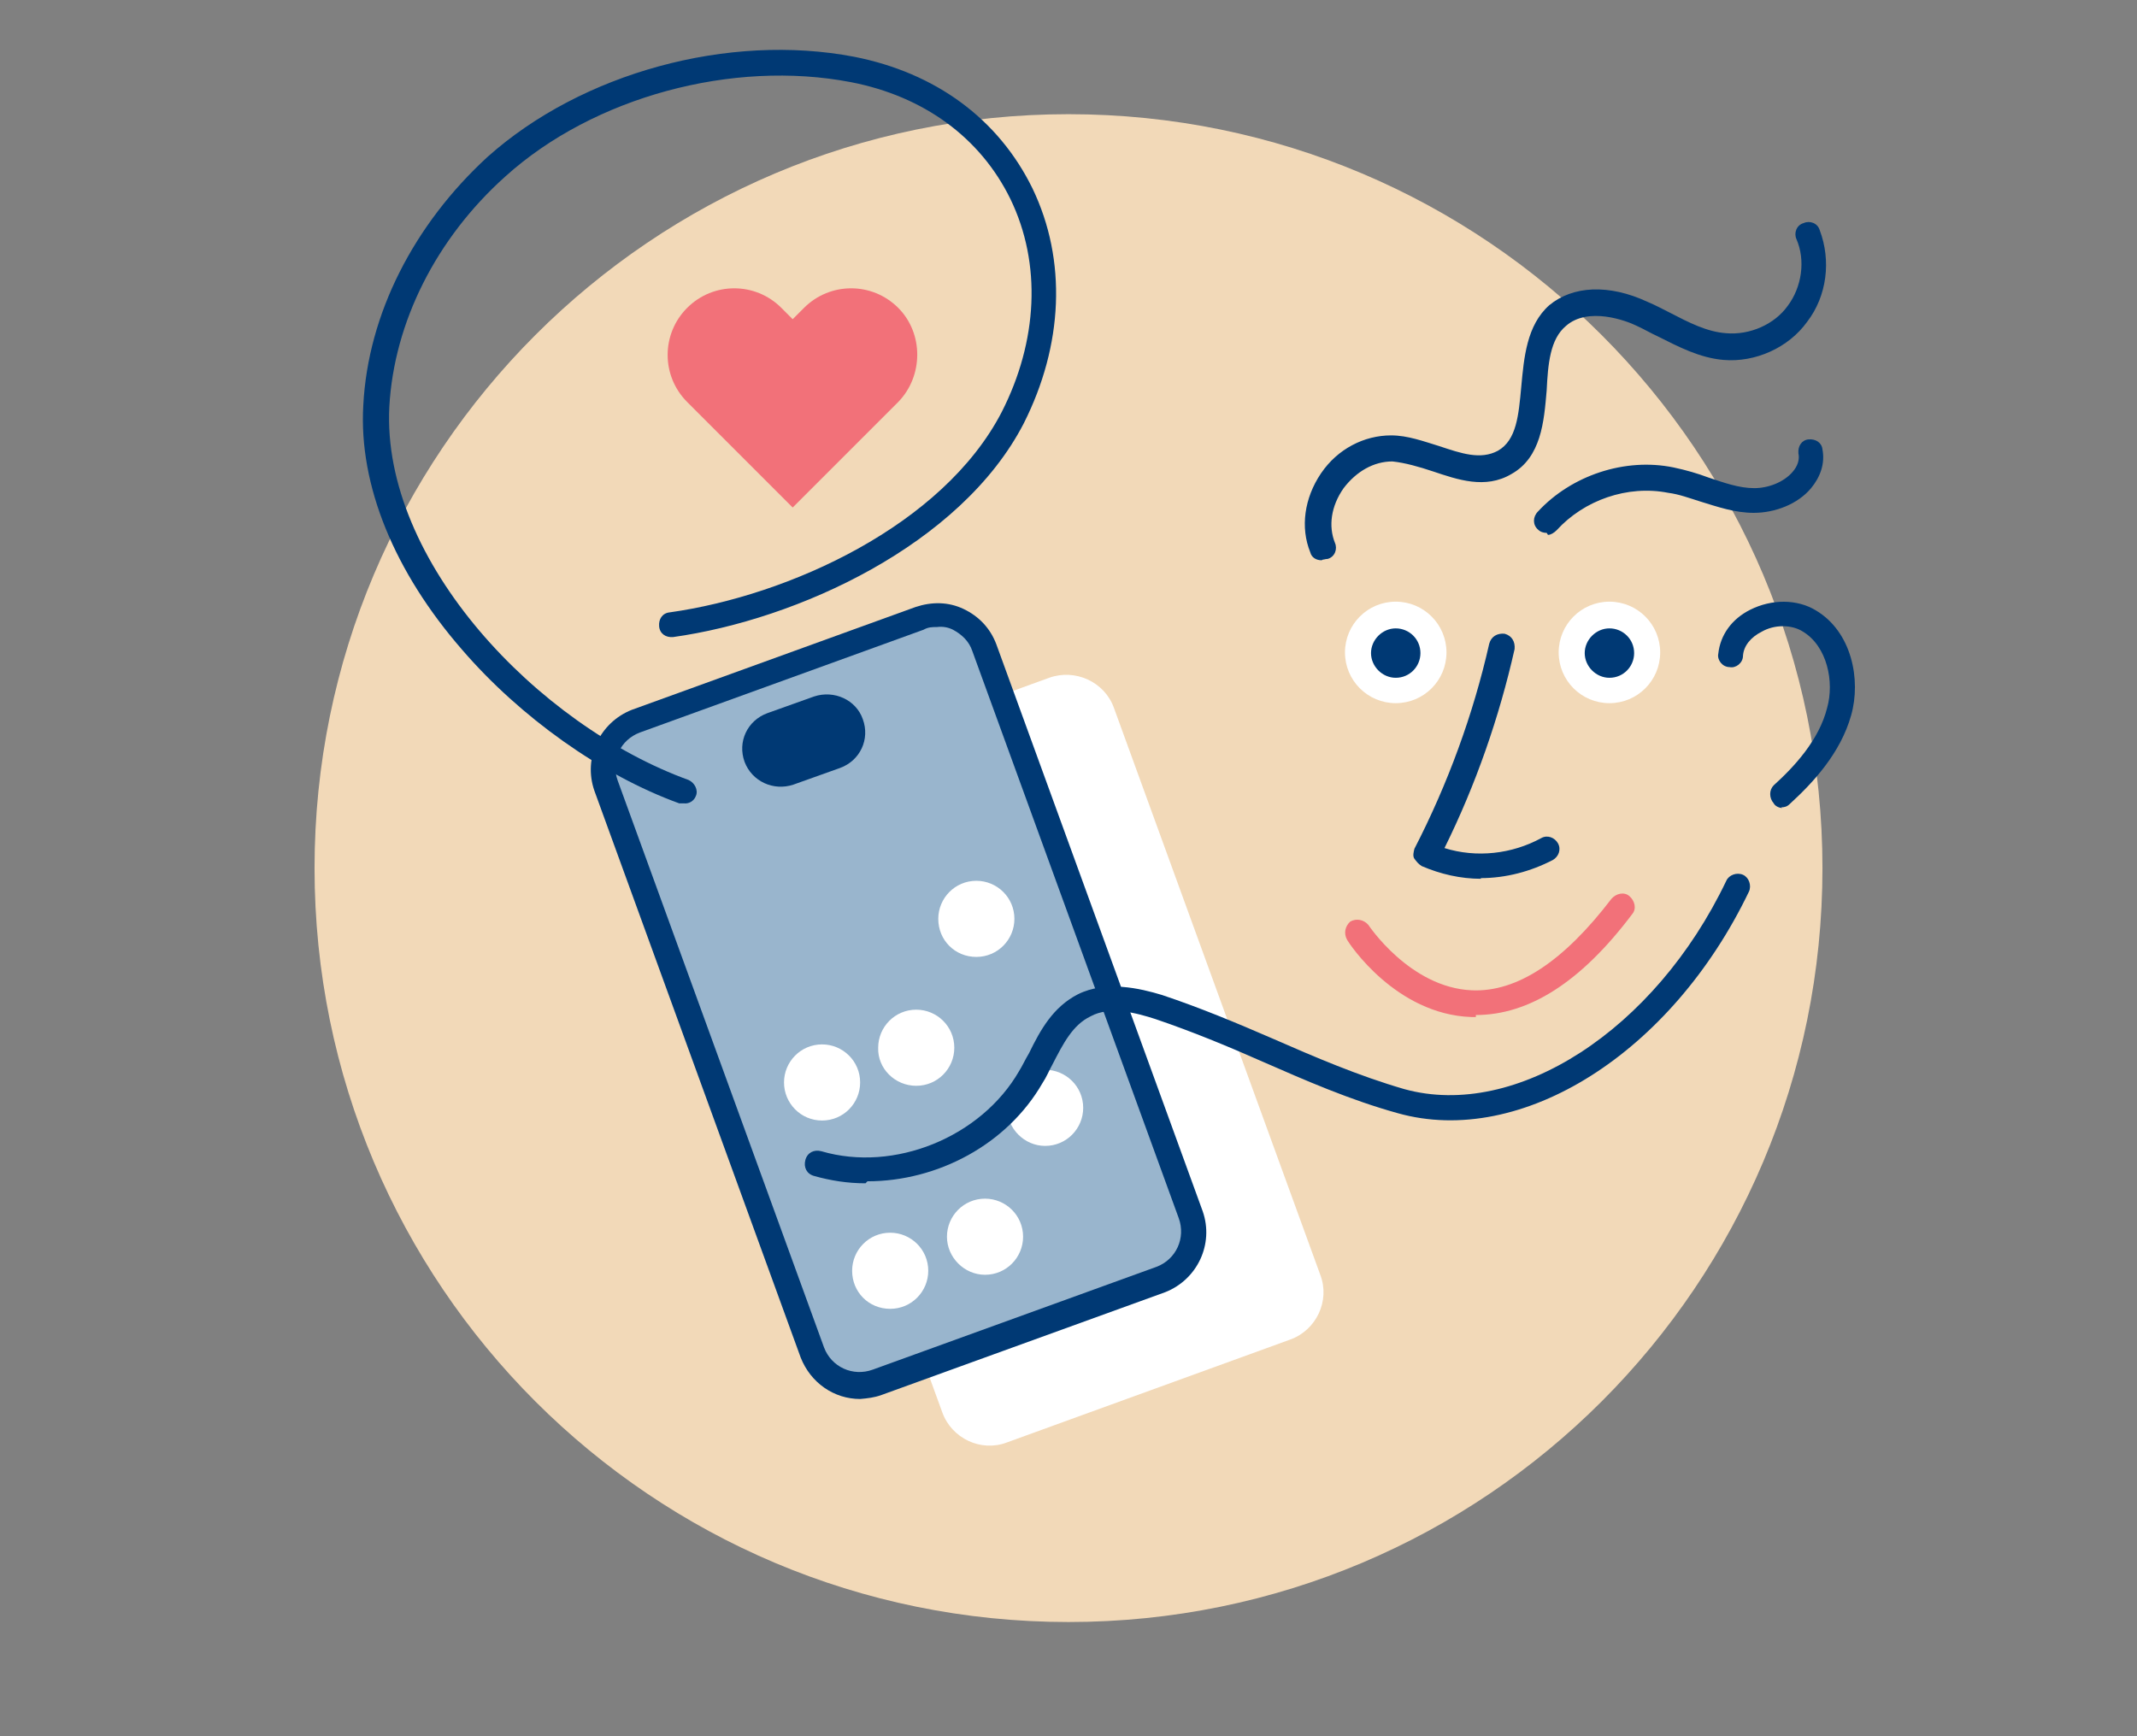 <svg xmlns="http://www.w3.org/2000/svg" version="1.1" id="Layer_1" x="0" y="0" viewBox="0 0 320 260" style="enable-background:new 0 0 320 260" xml:space="preserve"><rect x="0" y="0" width="320" height="260" fill="#808080" stroke="none"/><style>.st1{fill:#fff}.st3{fill:#003974}.st4{fill:#f27179}</style><path d="M160 242.9c62.4 0 112.9-50.5 112.9-112.9 0-62.3-50.5-112.9-112.9-112.9S47.1 67.7 47.1 130c0 62.4 50.5 112.9 112.9 112.9z" style="fill:#f2d9b8"/><path class="st1" d="m157.1 101.5-42.4 15.4c-3.9 1.4-6 5.8-4.5 9.7l30.9 84.9c1.4 3.9 5.8 6 9.7 4.5l42.4-15.4c3.9-1.4 6-5.8 4.5-9.7L166.8 106c-1.4-3.9-5.8-5.9-9.7-4.5z"/><path d="M137.8 92.6 95.4 108c-3.9 1.4-6 5.8-4.5 9.7l30.9 84.9c1.4 3.9 5.8 6 9.7 4.5l42.4-15.4c3.9-1.4 6-5.8 4.5-9.7l-30.9-84.9c-1.5-3.9-5.8-5.9-9.7-4.5z" style="fill:#99b5cd"/><path class="st3" d="M128.8 209.5c-3.9 0-7.4-2.4-8.9-6.2L89 118.4c-1.7-4.9.8-10.2 5.6-12.1l42.5-15.4c2.4-.8 4.9-.8 7.2.3s4 2.9 4.9 5.3l30.9 84.9c1.7 4.9-.8 10.2-5.6 12.1L132 208.9c-1.1.4-2.1.5-3.2.6 0-.1 0 0 0 0zm11.5-115.6c-.7 0-1.3 0-2 .4l-42.5 15.4c-2.9 1.1-4.4 4.2-3.3 7.2l30.9 84.9c1.1 2.9 4.3 4.4 7.3 3.3l42.5-15.4c2.9-1.1 4.4-4.3 3.3-7.3l-30.9-84.9c-.5-1.5-1.6-2.5-2.9-3.2-.8-.4-1.6-.5-2.4-.4z"/><path class="st1" d="M156.5 171.6c3.2 0 5.7-2.6 5.7-5.7 0-3.2-2.6-5.7-5.7-5.7-3.2 0-5.7 2.6-5.7 5.7s2.6 5.7 5.7 5.7zM133.3 196c3.2 0 5.7-2.6 5.7-5.7 0-3.2-2.6-5.7-5.7-5.7-3.2 0-5.7 2.6-5.7 5.7 0 3.2 2.5 5.7 5.7 5.7zm14.2-5.1c3.2 0 5.7-2.6 5.7-5.7 0-3.2-2.6-5.7-5.7-5.7-3.2 0-5.7 2.6-5.7 5.7s2.6 5.7 5.7 5.7zm-1.3-47.6c3.2 0 5.7-2.6 5.7-5.7 0-3.2-2.6-5.7-5.7-5.7-3.2 0-5.7 2.6-5.7 5.7 0 3.2 2.5 5.7 5.7 5.7zm-23.1 24.5c3.2 0 5.7-2.6 5.7-5.7 0-3.2-2.6-5.7-5.7-5.7-3.2 0-5.7 2.6-5.7 5.7s2.5 5.7 5.7 5.7zm14.1-5.2c3.2 0 5.7-2.6 5.7-5.7 0-3.2-2.6-5.7-5.7-5.7-3.2 0-5.7 2.6-5.7 5.7-.1 3.1 2.5 5.7 5.7 5.7z"/><path class="st3" d="m121.9 104.3-7 2.5c-3 1.1-4.5 4.3-3.4 7.3 1.1 2.9 4.3 4.4 7.3 3.4l7-2.5c3-1.1 4.5-4.3 3.4-7.3-1-2.9-4.3-4.4-7.3-3.4z"/><path class="st4" d="M221 152.3h-.7c-11.3-.4-18.3-11-18.6-11.6-.5-.9-.3-2 .5-2.7.9-.5 2-.3 2.7.5 0 0 6.2 9.4 15.5 9.8 6.8.3 13.8-4.4 20.9-13.7.7-.8 1.9-1.1 2.7-.4.8.7 1.1 1.9.4 2.7C236.8 147 229 152 221 152v.3z"/><path class="st3" d="M221.8 131.6c-3.1 0-6.1-.7-8.9-1.9-.5-.3-.8-.7-1.1-1.1-.3-.4-.1-1.1 0-1.5 5-9.7 8.8-20.1 11.2-30.7.3-1.1 1.2-1.6 2.3-1.5 1.1.3 1.6 1.2 1.5 2.3-2.3 10.2-5.8 20.3-10.5 29.8 4.8 1.5 10.1.9 14.5-1.5.9-.5 2-.1 2.5.8s.1 2-.8 2.5c-3.3 1.7-7 2.7-10.8 2.7l.1.1z"/><path class="st1" d="M209 105.3c4.2 0 7.6-3.4 7.6-7.6s-3.4-7.6-7.6-7.6-7.6 3.4-7.6 7.6 3.4 7.6 7.6 7.6z"/><path class="st3" d="M209 101.5c2.1 0 3.7-1.7 3.7-3.7 0-2.1-1.7-3.7-3.7-3.7s-3.7 1.7-3.7 3.7 1.7 3.7 3.7 3.7z"/><path class="st1" d="M241 105.3c4.2 0 7.6-3.4 7.6-7.6s-3.4-7.6-7.6-7.6-7.6 3.4-7.6 7.6 3.4 7.6 7.6 7.6z"/><path class="st3" d="M241 101.5c2.1 0 3.7-1.7 3.7-3.7 0-2.1-1.7-3.7-3.7-3.7s-3.7 1.7-3.7 3.7 1.7 3.7 3.7 3.7zm-138.6 18.8h-.7c-11.6-4.2-23.8-12.9-32.5-23-10.1-11.6-15.5-24.6-14.8-36.6C55.1 47 62 33.6 73 23.5c14.1-12.6 36.1-18.6 54.9-15 12.2 2.4 21.6 9.3 26.7 19.7 5.2 10.8 4.6 23.5-1.3 35.2-9.4 18.2-33.9 29.4-52.5 32-1.1.1-2-.5-2.1-1.6s.5-2 1.6-2.1c17.8-2.5 40.9-13 49.7-30 5.4-10.6 6-22.2 1.3-31.9-4.5-9.2-13-15.4-23.9-17.5-17.7-3.4-38.5 2.2-51.7 14.1C65.3 35.7 59 48.3 58.3 60.9c-1.2 23.1 22.2 47.7 44.8 55.9.9.4 1.5 1.5 1.1 2.4-.3.8-1.1 1.2-1.8 1.1z"/><path class="st4" d="M134.5 46.1c-3.9-3.9-10.2-3.9-14.1 0l-1.7 1.7-1.7-1.7c-3.9-3.9-10.2-3.9-14.1 0s-3.9 10.2 0 14.1l1.7 1.7L118.7 76l14.1-14.1 1.7-1.7c3.8-3.9 3.8-10.3 0-14.1z"/><path class="st3" d="M129.6 177.2c-2.7 0-5.2-.4-7.7-1.1-1.1-.3-1.6-1.3-1.3-2.4.3-1.1 1.3-1.6 2.4-1.3 10.9 3.2 23.9-2.1 29.6-12 .5-.8.9-1.7 1.5-2.7 1.7-3.5 3.6-6.9 7.3-8.8 4.2-2.1 9.3-.9 12.6.1 5.7 1.9 11.2 4.2 16.5 6.5 6.4 2.8 12.9 5.6 19.8 7.6 16.7 4.6 37.5-8.8 48.2-31.2.4-.9 1.6-1.3 2.5-.9.9.4 1.3 1.6.9 2.5-11.6 24.2-34.1 38.4-52.6 33.2-7.2-2-13.8-4.9-20.2-7.7-5.2-2.3-10.5-4.5-16.1-6.4-2.8-.9-6.8-2-9.7-.4-2.7 1.3-4.1 4.1-5.7 7.2-.5.9-.9 1.9-1.5 2.8-5.3 9.2-15.7 14.7-26.2 14.7l-.3.3zm68.3-93.3c-.8 0-1.5-.4-1.7-1.2-1.5-3.7-.9-8.1 1.6-11.8 2.5-3.7 6.5-5.7 10.5-5.7 2.5 0 4.9.9 7.2 1.6 3.3 1.1 6.2 2.1 8.8.7 2.8-1.6 3.1-5.3 3.5-9.6s.8-9.2 4.2-12.2c3.5-2.9 8.9-3.2 14.7-.5 1.2.5 2.3 1.1 3.3 1.6 2.9 1.5 5.6 2.9 8.5 3.1 3.5.3 7.2-1.3 9.2-4.1 2.1-2.8 2.7-6.8 1.3-10-.4-.9 0-2.1 1.1-2.4.9-.4 2.1 0 2.4 1.1 1.7 4.5 1.1 9.8-1.9 13.7-2.8 3.9-7.8 6.1-12.5 5.7-3.6-.3-6.8-2-9.8-3.5-1.1-.5-2.1-1.1-3.2-1.6-1.6-.8-7.3-2.9-10.6 0-2.4 2-2.7 5.7-2.9 9.7-.4 4.6-.8 10-5.3 12.5-3.9 2.3-8.1.8-11.7-.4-2.1-.7-4.2-1.3-6.1-1.5-2.8 0-5.4 1.5-7.3 4-1.9 2.7-2.3 5.7-1.3 8.2.4.9 0 2.1-1.1 2.4-.3 0-.5.1-.7.1l-.2.1zm33.7-4.1c-.4 0-.9-.1-1.3-.5-.8-.7-.8-1.9 0-2.7 5-5.4 13-8.1 20.3-6.6 1.9.4 3.6.9 5.2 1.5 2.4.8 4.6 1.6 6.9 1.6 2.1 0 4.4-.9 5.7-2.4.8-.9 1.1-1.9.9-2.8-.1-1.1.5-2 1.5-2.1 1.1-.1 2 .5 2.1 1.5.4 2.1-.3 4.1-1.7 5.8-2 2.4-5.4 3.7-8.6 3.7-2.8 0-5.4-.9-8-1.7-1.6-.5-3.2-1.1-4.8-1.3-6.1-1.2-12.6 1.1-16.7 5.6-.4.4-.9.7-1.3.7l-.2-.3zm35.3 41.2c-.5 0-1.1-.3-1.3-.7-.7-.8-.7-2 0-2.7 3.1-2.8 6.8-6.8 8-11.6 1.1-3.9 0-9.2-3.6-11.4-1.7-1.1-4.3-1.1-6.2 0-1.6.8-2.7 2.1-2.8 3.6 0 1.1-1.1 1.9-2 1.7-1.1 0-1.9-1.1-1.7-2 .3-2.8 2-5.2 4.8-6.6 3.2-1.6 7-1.6 9.8.1 5.4 3.2 6.8 10.4 5.3 15.7-1.6 5.7-5.7 10.1-9.2 13.3-.4.4-.8.5-1.3.5l.2.1z"/></svg>